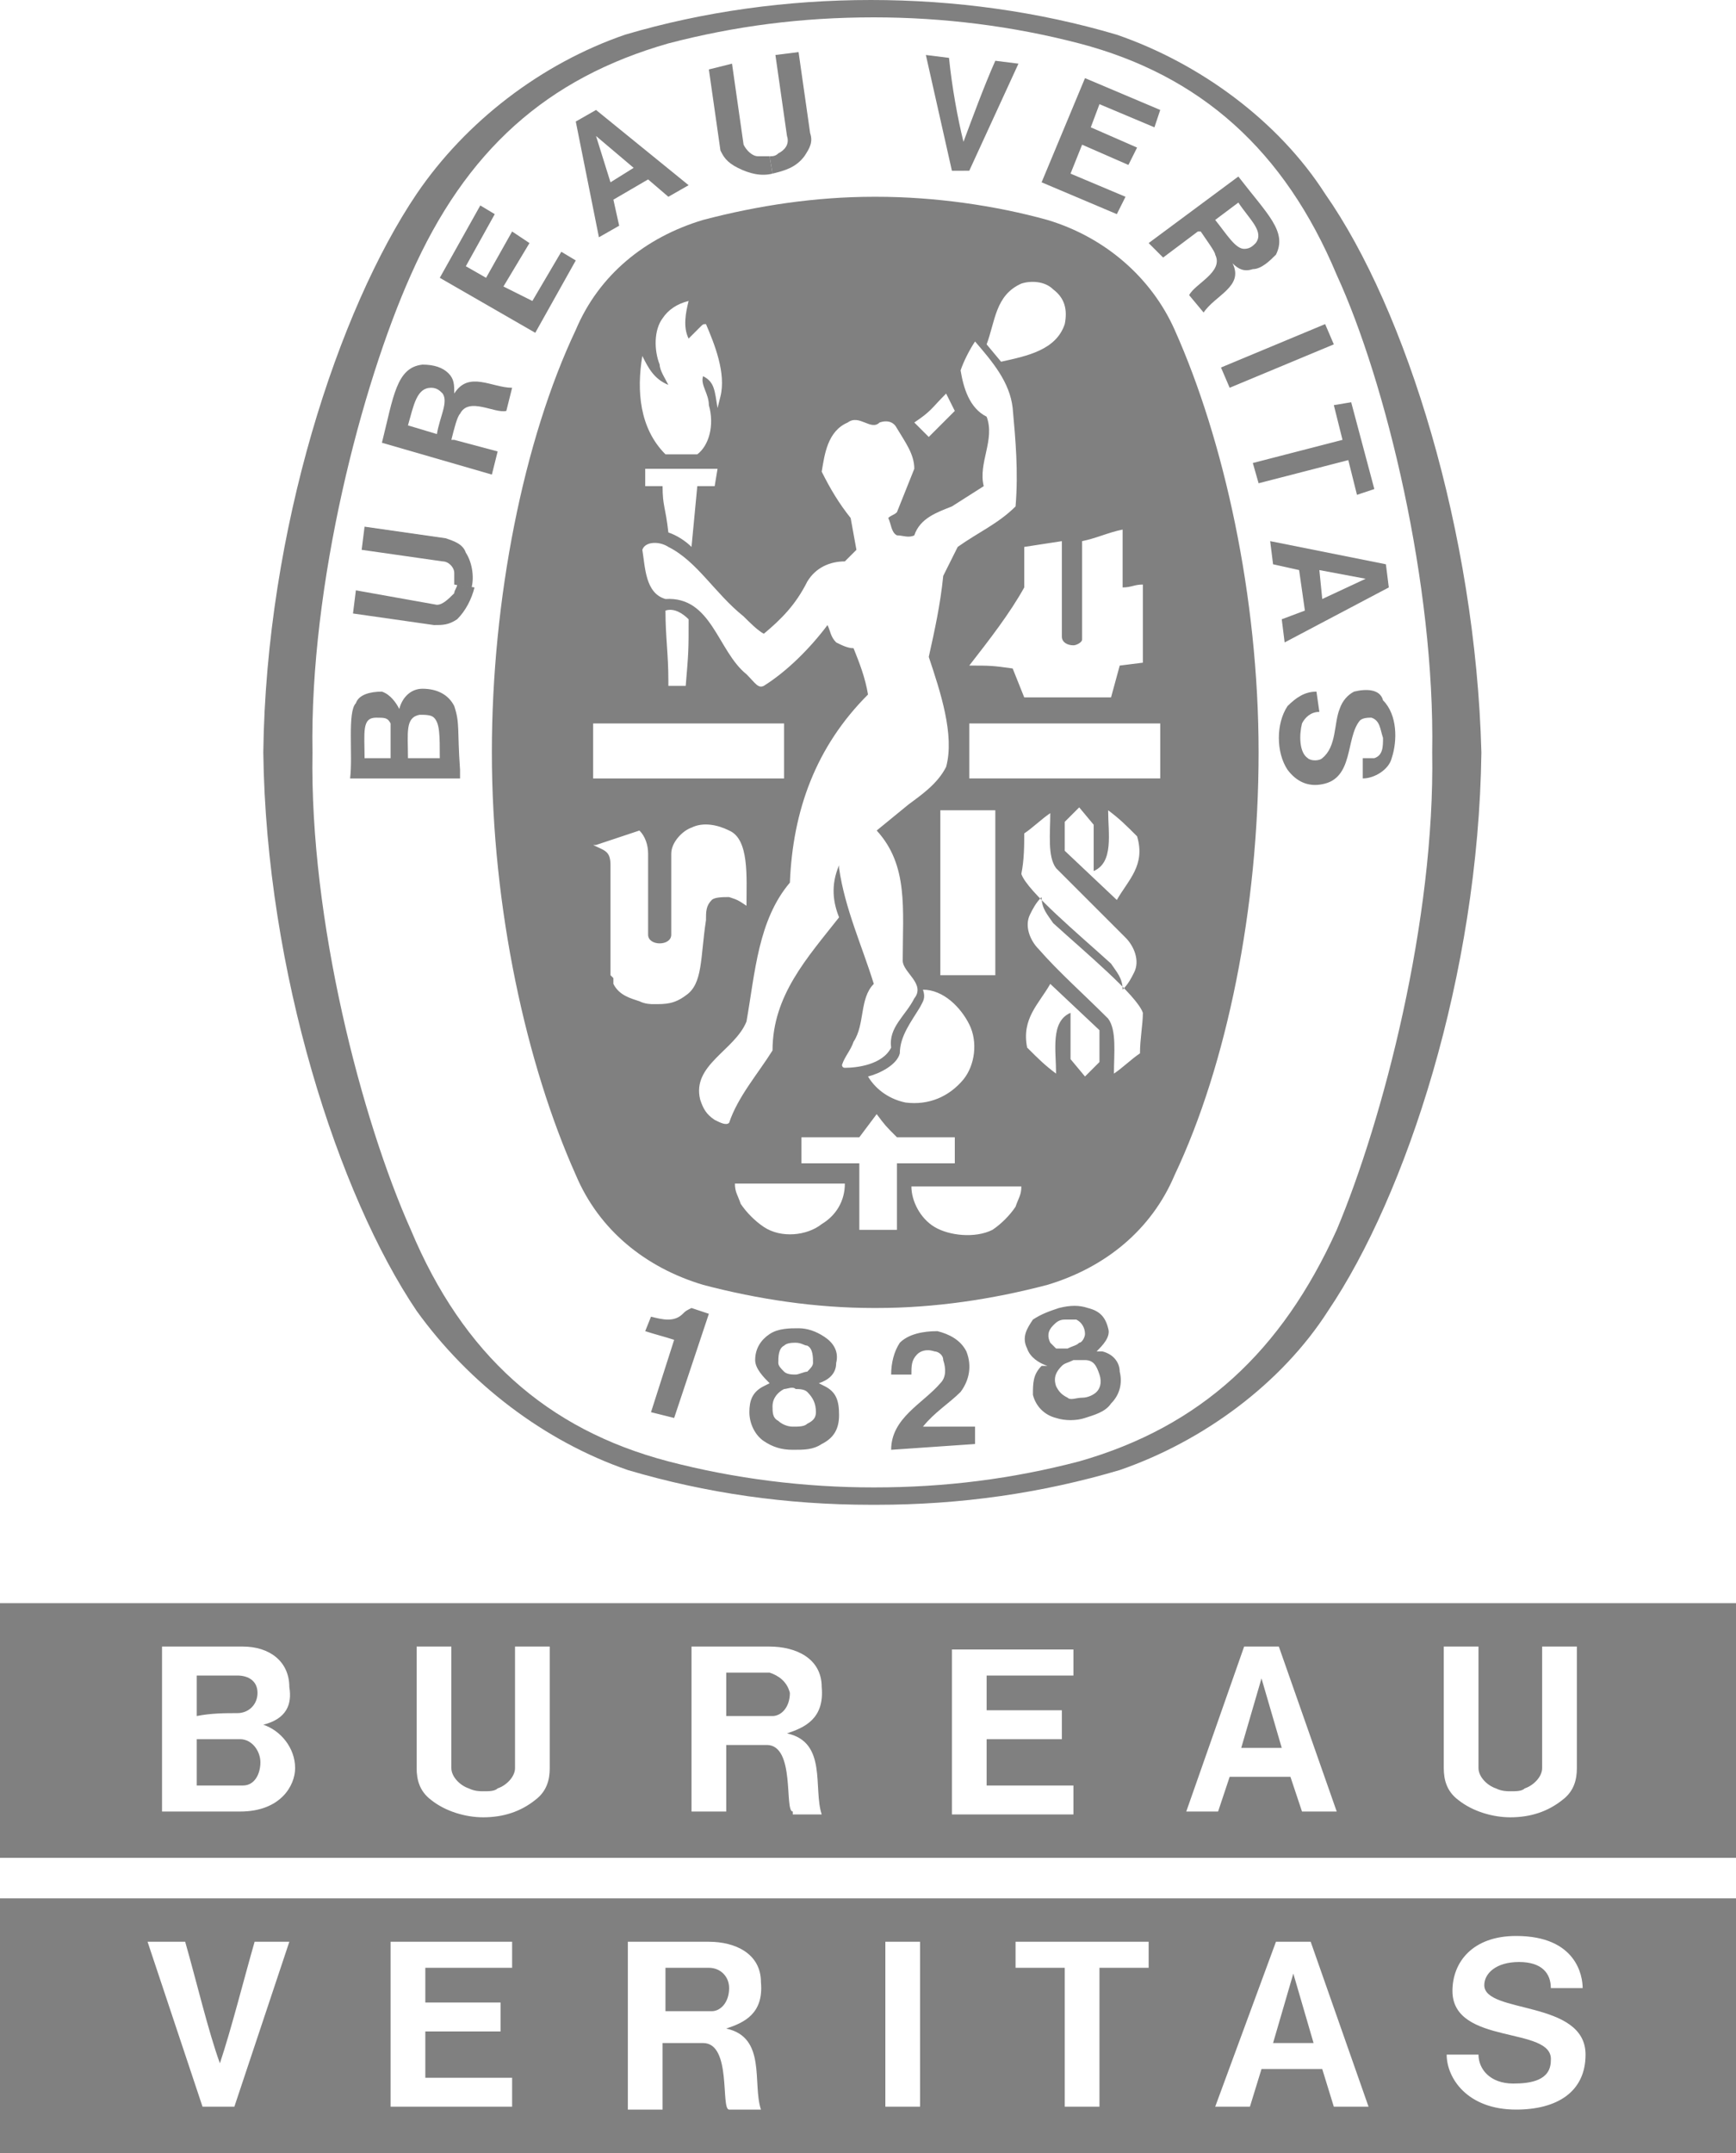 <?xml version="1.0" encoding="utf-8"?>
<!-- Generator: Adobe Illustrator 25.0.0, SVG Export Plug-In . SVG Version: 6.00 Build 0)  -->
<svg version="1.1" id="Laag_1" xmlns="http://www.w3.org/2000/svg" xmlns:xlink="http://www.w3.org/1999/xlink" x="0px" y="0px"
	 viewBox="0 0 60 74.4" style="enable-background:new 0 0 60 74.4;" xml:space="preserve">
<style type="text/css">
	.st0{fill:#808080;}
</style>
<g>
	<path class="st0" d="M21.7,50.8c2.7,0.8,5.5,1.2,8.4,1.2h0.2c2.9,0,5.7-0.4,8.4-1.2c2.9-1,5.6-3,7.2-5.5c2.7-4,5.2-11.6,5.3-19.3
		c-0.2-7.6-2.6-15.3-5.4-19.3c-1.6-2.5-4.3-4.5-7.2-5.5C35.9,0.4,33,0,30.1,0s-5.8,0.4-8.5,1.2c-2.9,1-5.5,3-7.2,5.5
		c-2.7,4-5.2,11.6-5.3,19.3c0.1,7.6,2.6,15.3,5.3,19.3C16.2,47.8,18.8,49.8,21.7,50.8z M10.8,26c-0.1-5.8,1.7-12.7,3.4-16.5
		c1.9-4.3,4.7-6.8,8.9-8c2.3-0.6,4.6-0.9,7.1-0.9c2.4,0,4.8,0.3,7.1,0.9c4.2,1.1,7.1,3.7,8.9,8c1.7,3.7,3.4,10.7,3.3,16.5
		c0.1,5.8-1.7,12.7-3.3,16.5c-1.9,4.2-4.7,6.8-8.9,8c-2.3,0.6-4.6,0.9-7.1,0.9c-2.4,0-4.8-0.3-7.1-0.9c-4.2-1.1-7.1-3.7-8.9-8
		C12.5,38.7,10.7,31.8,10.8,26z"/>
	<path class="st0" d="M24.3,44.4c1.9,0.5,3.9,0.8,5.9,0.8h0.1c2,0,4-0.3,5.9-0.8c2-0.6,3.6-1.9,4.4-3.8c1.8-3.8,2.9-9.2,2.9-14.6
		s-1.2-10.8-2.9-14.6c-0.8-1.8-2.4-3.2-4.4-3.8c-1.8-0.5-3.9-0.8-5.9-0.8h-0.1c-2,0-4,0.3-5.9,0.8c-2,0.6-3.6,1.9-4.4,3.8
		C18.1,15.2,17,20.7,17,26c0,5.4,1.2,10.8,2.9,14.6C20.7,42.5,22.3,43.8,24.3,44.4z M23.7,34.4c-0.4,0.3-0.7,0.3-1.1,0.3
		c-0.1,0-0.3,0-0.5-0.1c-0.3-0.1-0.7-0.2-0.9-0.6v-0.2l-0.1-0.1v-3.8c0-0.5-0.2-0.5-0.6-0.7h0.1l1.5-0.5c0.2,0.2,0.3,0.5,0.3,0.8
		v2.8c0,0.2,0.2,0.3,0.4,0.3s0.4-0.1,0.4-0.3v-2.8c0-0.4,0.4-0.8,0.7-0.9c0.4-0.2,0.9-0.1,1.3,0.1c0.7,0.3,0.6,1.6,0.6,2.6
		c-0.3-0.2-0.3-0.2-0.6-0.3c-0.2,0-0.5,0-0.6,0.1c-0.2,0.2-0.2,0.4-0.2,0.7C24.2,33.1,24.3,34,23.7,34.4z M28.4,42.3
		c-0.5,0.4-1.4,0.5-2,0.1c-0.3-0.2-0.6-0.5-0.8-0.8c-0.1-0.3-0.2-0.4-0.2-0.7h3.8C29.2,41.5,28.9,42,28.4,42.3z M31,42.5h-1.3v-2.3
		h-2v-0.9h2l0.6-0.8c0.3,0.4,0.3,0.4,0.7,0.8h2v0.9h-2V42.5z M31.9,34.2c0.7,0,1.3,0.6,1.6,1.2c0.3,0.6,0.2,1.4-0.2,1.9
		c-0.5,0.6-1.2,0.9-2,0.8c-0.5-0.1-1-0.4-1.3-0.9c0.4-0.1,1-0.4,1.1-0.8c0-0.6,0.4-1.1,0.7-1.6C31.9,34.6,32,34.5,31.9,34.2z
		 M32.5,33.7V28h1.9v5.7H32.5z M35.1,41.7c-0.2,0.3-0.5,0.6-0.8,0.8c-0.6,0.3-1.5,0.2-2-0.1c-0.5-0.3-0.8-0.9-0.8-1.4h3.8
		C35.3,41.3,35.2,41.4,35.1,41.7z M35.4,28.8c0.3-0.2,0.6-0.5,0.9-0.7c0,0.7-0.1,1.5,0.2,1.9l2.4,2.4c0.3,0.3,0.5,0.8,0.3,1.2
		c-0.1,0.2-0.2,0.4-0.4,0.6c0-0.4-0.2-0.6-0.4-0.9c-1.1-1-2.9-2.5-3.1-3.1C35.4,29.7,35.4,29.2,35.4,28.8z M38,36.7l-0.5,0.5
		L37,36.6V35c-0.7,0.3-0.5,1.3-0.5,2.1c-0.4-0.3-0.6-0.5-1-0.9c-0.2-1,0.4-1.5,0.8-2.2l1.7,1.6V36.7z M39.4,36.4
		c-0.3,0.2-0.6,0.5-0.9,0.7c0-0.7,0.1-1.5-0.2-1.9c-0.9-0.9-1.7-1.6-2.4-2.4c-0.3-0.3-0.5-0.8-0.3-1.2c0.1-0.2,0.2-0.4,0.4-0.6
		c0,0.4,0.2,0.6,0.4,0.9c1.1,1,2.9,2.5,3.1,3.1C39.5,35.4,39.4,35.9,39.4,36.4z M38.6,31.1l-1.8-1.7v-1l0.5-0.5l0.5,0.6v1.6
		c0.7-0.3,0.5-1.3,0.5-2.1c0.4,0.3,0.6,0.5,1,0.9C39.6,29.9,39,30.4,38.6,31.1z M40.1,26.9h-6.6V25h6.6V26.9z M37.1,22.3
		c0.1,0,0.3-0.1,0.3-0.2v-3.4c0.5-0.1,0.9-0.3,1.4-0.4v2c0.3,0,0.4-0.1,0.7-0.1v2.7L38.7,23l-0.3,1.1h-3l-0.4-1
		C34.3,23,34.2,23,33.5,23c0.7-0.9,1.4-1.8,1.9-2.7v-1.4l1.3-0.2V22C36.7,22.2,36.9,22.3,37.1,22.3z M35.3,9.8
		c0.3-0.1,0.8-0.1,1.1,0.2c0.4,0.3,0.5,0.7,0.4,1.2c-0.3,0.9-1.3,1.1-2.2,1.3l-0.5-0.6C34.4,11.1,34.4,10.2,35.3,9.8z M32.7,13.6
		l0.3,0.6l-0.9,0.9l-0.5-0.5C32.2,14.2,32.2,14.1,32.7,13.6z M22.2,12.3c0.2,0.4,0.4,0.8,0.9,1c-0.1-0.2-0.3-0.5-0.3-0.7
		c-0.2-0.5-0.2-1.2,0.1-1.6c0.2-0.3,0.5-0.5,0.9-0.6c-0.1,0.4-0.2,0.9,0,1.3l0.4-0.4c0.1-0.1,0.1-0.1,0.2-0.1
		c0.3,0.7,0.7,1.7,0.5,2.5l-0.1,0.4c-0.1-0.6-0.1-0.9-0.5-1.1c-0.1,0.3,0.2,0.6,0.2,1c0.2,0.7,0,1.4-0.4,1.7H23
		C22.1,14.8,22,13.5,22.2,12.3z M24.7,16.8h-0.6l-0.2,2.1c-0.2-0.2-0.5-0.4-0.8-0.5c-0.1-0.9-0.2-0.9-0.2-1.6h-0.6v-0.6h2.5
		L24.7,16.8z M23.1,18.9c1,0.5,1.6,1.6,2.6,2.4c0.2,0.2,0.5,0.5,0.7,0.6c0.6-0.5,1.1-1,1.5-1.8c0.3-0.5,0.8-0.7,1.3-0.7l0.4-0.4
		l-0.2-1.1c-0.4-0.5-0.7-1-1-1.6c0.1-0.6,0.2-1.4,0.9-1.7c0.4-0.3,0.8,0.3,1.1,0c0.3-0.1,0.5,0,0.6,0.2c0.3,0.5,0.6,0.9,0.6,1.4
		L31,17.7c-0.1,0.1-0.2,0.1-0.3,0.2c0.1,0.2,0.1,0.5,0.3,0.6c0.2,0,0.4,0.1,0.6,0c0.2-0.6,0.8-0.8,1.3-1l1.1-0.7
		c-0.2-0.8,0.4-1.6,0.1-2.4c-0.6-0.3-0.8-1-0.9-1.6c0.1-0.3,0.3-0.7,0.5-1c0.6,0.7,1.2,1.4,1.3,2.3c0.1,1.1,0.2,2.2,0.1,3.4
		c-0.6,0.6-1.3,0.9-2,1.4l-0.5,1c-0.1,1-0.3,1.9-0.5,2.8c0.4,1.2,0.9,2.7,0.6,3.8c-0.3,0.6-0.9,1-1.3,1.3l-1.1,0.9
		c1.1,1.2,0.9,2.7,0.9,4.5c0,0.4,0.8,0.8,0.4,1.3c-0.3,0.6-0.9,1-0.8,1.7c-0.3,0.6-1.2,0.7-1.6,0.7c-0.1,0-0.1-0.1-0.1-0.1
		c0.1-0.3,0.3-0.5,0.4-0.8c0.4-0.6,0.2-1.5,0.7-2c-0.4-1.3-1-2.6-1.2-4v-0.1c-0.3,0.7-0.2,1.3,0,1.8c-1.1,1.4-2.3,2.7-2.3,4.6
		c-0.5,0.8-1.2,1.6-1.5,2.5c-0.1,0.1-0.3,0-0.5-0.1c-0.3-0.2-0.4-0.4-0.5-0.7c-0.3-1.2,1.2-1.7,1.6-2.7c0.3-1.7,0.4-3.5,1.5-4.8
		c0.1-2.5,0.9-4.7,2.7-6.5c-0.1-0.6-0.3-1.1-0.5-1.6c-0.2,0-0.4-0.1-0.6-0.2c-0.2-0.2-0.2-0.4-0.3-0.6c-0.6,0.8-1.4,1.6-2.2,2.1
		c-0.2,0.1-0.3-0.1-0.6-0.4c-1-0.8-1.2-2.7-2.8-2.6c-0.7-0.2-0.7-1.1-0.8-1.7C22.3,18.7,22.8,18.7,23.1,18.9z M23.8,21.4
		c0,1.1,0,1.1-0.1,2.3h-0.6v-0.2c0-0.9-0.1-1.5-0.1-2.4C23.3,21,23.6,21.2,23.8,21.4z M20.5,25h6.6v1.9h-6.6V25z M31.9,49.3
		c0.4-0.5,0.9-0.8,1.3-1.2c0.3-0.4,0.4-0.9,0.2-1.4c-0.2-0.4-0.6-0.6-1-0.7c-0.5,0-1,0.1-1.3,0.4c-0.2,0.3-0.3,0.7-0.3,1.1h0.7
		c0-0.3,0-0.5,0.2-0.7c0.1-0.1,0.3-0.2,0.6-0.1c0.1,0,0.3,0.1,0.3,0.3c0.1,0.3,0.1,0.6-0.1,0.8c-0.6,0.7-1.7,1.2-1.7,2.3l2.9-0.2
		v-0.6L31.9,49.3L31.9,49.3z M23.6,45.4c-0.3,0.3-0.7,0.2-1.1,0.1L22.3,46c0.3,0.1,0.7,0.2,1,0.3l-0.8,2.5l0.8,0.2l1.2-3.6l-0.6-0.2
		C23.7,45.3,23.7,45.3,23.6,45.4z M38.1,46.7h-0.2c0.2-0.2,0.5-0.5,0.4-0.8c-0.1-0.4-0.3-0.6-0.7-0.7c-0.3-0.1-0.6-0.1-1,0
		c-0.3,0.1-0.6,0.2-0.9,0.4c-0.2,0.3-0.4,0.6-0.2,1c0.1,0.3,0.4,0.5,0.7,0.6H36c-0.3,0.3-0.3,0.6-0.3,1c0.1,0.4,0.4,0.7,0.8,0.8
		c0.3,0.1,0.7,0.1,1,0s0.7-0.2,0.9-0.5c0.3-0.3,0.4-0.7,0.3-1.1C38.7,47.1,38.5,46.8,38.1,46.7z M36.3,46.4
		c-0.1-0.2-0.1-0.4,0.1-0.6c0.1-0.1,0.2-0.2,0.4-0.2h0.4c0.2,0.1,0.3,0.3,0.3,0.5c0,0.1-0.1,0.3-0.2,0.3c-0.1,0.1-0.2,0.1-0.4,0.2
		h-0.4C36.5,46.6,36.3,46.4,36.3,46.4z M37.9,48.1c-0.1,0.1-0.3,0.2-0.5,0.2s-0.4,0.1-0.5,0c-0.2-0.1-0.3-0.2-0.4-0.4
		c-0.1-0.3,0-0.5,0.2-0.7c0.1-0.1,0.2-0.1,0.4-0.2h0.4c0.3,0,0.4,0.2,0.5,0.5S38,48,37.9,48.1z M28.5,47.9l-0.2-0.1
		c0.3-0.1,0.6-0.3,0.6-0.7c0.1-0.4-0.1-0.7-0.4-0.9c-0.3-0.2-0.6-0.3-0.9-0.3c-0.3,0-0.7,0-1,0.2s-0.5,0.5-0.5,0.9
		c0,0.3,0.3,0.6,0.5,0.8l-0.2,0.1c-0.4,0.2-0.5,0.5-0.5,0.9s0.2,0.8,0.5,1s0.6,0.3,1,0.3s0.7,0,1-0.2c0.4-0.2,0.6-0.5,0.6-1
		S28.9,48.1,28.5,47.9z M27.1,46.5c0.1-0.1,0.3-0.1,0.4-0.1c0.2,0,0.3,0.1,0.4,0.1c0.2,0.1,0.2,0.4,0.2,0.6c0,0.1-0.1,0.2-0.2,0.3
		c-0.1,0-0.3,0.1-0.4,0.1c-0.1,0-0.3,0-0.4-0.1c-0.1-0.1-0.2-0.2-0.2-0.3C26.9,46.9,26.9,46.6,27.1,46.5z M28.2,48.8
		c0,0.2-0.1,0.3-0.3,0.4c-0.1,0.1-0.3,0.1-0.5,0.1s-0.4-0.1-0.5-0.2c-0.2-0.1-0.2-0.3-0.2-0.5c0-0.3,0.2-0.5,0.4-0.6
		c0.1,0,0.3-0.1,0.4,0c0.1,0,0.3,0,0.4,0.1C28.1,48.3,28.2,48.5,28.2,48.8z M42.2,12.7l3.6-1.5l0.3,0.7l-3.6,1.5L42.2,12.7z
		 M33.5,5.9l1.7-3.7l-0.8-0.1c-0.4,0.9-0.8,2-1.1,2.8C33.1,4.1,32.9,3,32.8,2L32,1.9l0.9,4H33.5z M19.9,9l-0.5-0.3l-1,1.7l-1-0.5
		l0.9-1.5L17.7,8l-0.9,1.6l-0.7-0.4l1-1.8l-0.5-0.3l-1.4,2.5l3.3,1.9L19.9,9z M15.7,24.4c-0.2-0.4-0.6-0.6-1.1-0.6
		c-0.4,0-0.7,0.3-0.8,0.7c-0.1-0.2-0.3-0.5-0.6-0.6c-0.4,0-0.8,0.1-0.9,0.4c-0.3,0.3-0.1,1.8-0.2,2.6h3.8v-0.3
		C15.8,25.2,15.9,25,15.7,24.4z M13.5,26.2h-0.9c0-0.9-0.1-1.4,0.4-1.4c0.3,0,0.4,0,0.5,0.2V26.2z M15.2,26.2h-1.1
		c0-0.9-0.1-1.4,0.4-1.5c0.2,0,0.4,0,0.5,0.1C15.2,25,15.2,25.4,15.2,26.2z M43.3,16l0.2,0.7l3.1-0.8l0.3,1.2l0.6-0.2l-0.8-3
		L46.1,14l0.3,1.2L43.3,16z M25.5,5.8C25.9,6,26.3,6.1,26.7,6l-0.1-0.6h-0.4c-0.2,0-0.4-0.2-0.5-0.4l-0.4-2.8l-0.8,0.2l0.4,2.8
		C25,5.4,25.1,5.6,25.5,5.8z"/>
	<path class="st0" d="M26.9,5.3c-0.1,0.1-0.2,0.1-0.3,0.1L26.7,6c0.4-0.1,0.8-0.2,1.1-0.6C28,5.1,28.1,4.9,28,4.6l-0.4-2.8l-0.8,0.1
		l0.4,2.8C27.3,5,27.1,5.2,26.9,5.3z M44,19.5l0.9,0.2l0.2,1.4l-0.8,0.3l0.1,0.8l3.6-1.9l-0.1-0.8l-4-0.8L44,19.5z M47.2,20
		l-1.5,0.7l-0.1-1L47.2,20z M46.8,23.9c-0.2,0.1-0.4,0.3-0.5,0.6c-0.2,0.5-0.1,1.3-0.6,1.7c-0.1,0.1-0.4,0.1-0.5,0
		C44.9,26,44.9,25.4,45,25c0.1-0.2,0.3-0.4,0.6-0.4l-0.1-0.7c-0.4,0-0.7,0.2-1,0.5c-0.4,0.6-0.4,1.6,0,2.2c0.3,0.4,0.7,0.6,1.2,0.5
		c1.1-0.2,0.8-1.6,1.3-2.2c0.1-0.1,0.3-0.1,0.4-0.1c0.3,0.1,0.3,0.4,0.4,0.7c0,0.3,0,0.6-0.3,0.7h-0.4v0.7c0.4,0,0.9-0.3,1-0.7
		c0.2-0.6,0.2-1.5-0.3-2C47.7,23.8,47.2,23.8,46.8,23.9z M15.1,20.9l-2.8-0.5l-0.1,0.8l2.8,0.4c0.3,0,0.5,0,0.8-0.2
		c0.3-0.3,0.5-0.7,0.6-1.1l-0.6-0.1c0,0.1-0.1,0.2-0.1,0.3C15.5,20.7,15.3,20.9,15.1,20.9z"/>
	<path class="st0" d="M15.4,18.6l-2.8-0.4L12.5,19l2.8,0.4c0.2,0,0.4,0.2,0.4,0.4v0.4l0.6,0.1c0.1-0.4,0-0.9-0.2-1.2
		C16,18.8,15.7,18.7,15.4,18.6z M21.4,7.8l-0.2-0.9l1.2-0.7l0.7,0.6l0.7-0.4l-3.2-2.6l-0.7,0.4l0.8,4L21.4,7.8z M20.6,4.7l1.3,1.1
		l-0.8,0.5L20.6,4.7z M38.9,6.8L37,6l0.4-1L39,5.7l0.3-0.6l-1.6-0.7L38,3.6l1.9,0.8l0.2-0.6l-2.6-1.1L36,6.3l2.6,1.1L38.9,6.8z
		 M17.2,15.6l-1.5-0.4h-0.1c0.1-0.4,0.2-0.8,0.3-0.9c0.3-0.6,1.2,0,1.6-0.1l0.2-0.8c-0.7,0-1.5-0.6-2,0.2c0-0.3,0-0.5-0.2-0.7
		s-0.5-0.3-0.9-0.3c-0.9,0.1-1,1.1-1.4,2.7l3.8,1.1L17.2,15.6z M15.1,15l-1-0.3c0.2-0.7,0.3-1.3,0.8-1.3c0.2,0,0.3,0.1,0.4,0.2
		C15.5,13.9,15.2,14.4,15.1,15z M40.2,8.9L41.4,8h0.1C41.7,8.3,42,8.7,42,8.8c0.3,0.6-0.7,1-0.9,1.4l0.5,0.6c0.4-0.6,1.4-0.9,1-1.7
		c0.2,0.2,0.4,0.3,0.7,0.2c0.3,0,0.6-0.3,0.8-0.5c0.4-0.8-0.3-1.4-1.3-2.7l-3.1,2.3L40.2,8.9z M42.8,7c0.4,0.6,0.9,1,0.6,1.4
		c-0.1,0.1-0.2,0.2-0.4,0.2c-0.3,0-0.6-0.5-1-1L42.8,7z M8.3,60.1H6.8v1.6h1.6c0.4,0,0.6-0.4,0.6-0.8S8.7,60.1,8.3,60.1z M8.2,59.2
		c0.4,0,0.7-0.3,0.7-0.7c0-0.4-0.3-0.6-0.7-0.6H6.8v1.4C7.3,59.2,7.8,59.2,8.2,59.2z M26.6,57.8h-1.5v1.5h1.6c0.3,0,0.6-0.3,0.6-0.8
		C27.2,58.1,26.9,57.9,26.6,57.8z M43.6,58l-0.7,2.4h1.4L43.6,58z"/>
	<path class="st0" d="M0,55.4v8.8h60v-8.8H0z M8.3,62.6H5.6v-5.7h2.8c0.9,0,1.6,0.5,1.6,1.4c0.1,0.6-0.1,1.1-0.9,1.3
		c0.6,0.2,1.1,0.8,1.1,1.5C10.2,61.7,9.7,62.6,8.3,62.6z M19,61.1c0,0.4-0.1,0.8-0.5,1.1c-0.5,0.4-1.1,0.6-1.8,0.6
		c-0.6,0-1.3-0.2-1.8-0.6c-0.4-0.3-0.5-0.7-0.5-1.1v-4.2h1.2v4.2c0,0.3,0.3,0.6,0.6,0.7c0.2,0.1,0.4,0.1,0.5,0.1
		c0.2,0,0.4,0,0.5-0.1c0.3-0.1,0.6-0.4,0.6-0.7v-4.2H19V61.1z M27.4,62.6c-0.3,0,0.1-2.3-0.9-2.3h-1.4v2.3h-1.2v-5.7h2.7
		c0.9,0,1.8,0.4,1.8,1.4c0.1,1.1-0.6,1.4-1.2,1.6c1.4,0.3,0.9,1.9,1.2,2.8h-1L27.4,62.6z M36.7,59.1v1h-2.6v1.6h3v1h-4.2V57h4.2v0.9
		h-3v1.2H36.7z M45,62.6l-0.4-1.2h-2.1l-0.4,1.2H41l2-5.7h1.2l2,5.7H45z M54.5,61.1c0,0.4-0.1,0.8-0.5,1.1c-0.5,0.4-1.1,0.6-1.8,0.6
		c-0.6,0-1.3-0.2-1.8-0.6c-0.4-0.3-0.5-0.7-0.5-1.1v-4.2h1.2v4.2c0,0.3,0.3,0.6,0.6,0.7c0.2,0.1,0.4,0.1,0.5,0.1
		c0.2,0,0.4,0,0.5-0.1c0.3-0.1,0.6-0.4,0.6-0.7v-4.2h1.2L54.5,61.1L54.5,61.1z M44.7,68.2L44,70.6h1.4L44.7,68.2z"/>
	<path class="st0" d="M0,74.4h60v-8.8H0V74.4z M50.2,68.8c0-1,0.7-1.9,2.2-1.9c2.1,0,2.3,1.4,2.3,1.8h-1.1c0-0.5-0.3-0.9-1.1-0.9
		s-1.2,0.4-1.2,0.8c0,1,3.5,0.5,3.5,2.4c0,1.3-1,1.9-2.4,1.9c-1.7,0-2.4-1.1-2.4-1.9h1.1c0,0.5,0.4,1,1.2,1c0.6,0,1.3-0.1,1.3-0.8
		C53.7,70,50.2,70.7,50.2,68.8z M44.1,67.1h1.2l2,5.7h-1.2l-0.4-1.3h-2.1l-0.4,1.3H42L44.1,67.1z M35.1,67.1h4.6V68H38v4.8h-1.2V68
		h-1.7V67.1z M30.6,67.1h1.2v5.7h-1.2V67.1z M21.8,67.1h2.7c0.9,0,1.8,0.4,1.8,1.4c0.1,1.1-0.6,1.4-1.2,1.6c1.4,0.3,0.9,1.9,1.2,2.8
		h-1.1c-0.3,0,0.1-2.3-0.9-2.3h-1.4v2.3h-1.2v-5.8H21.8z M13.5,67.1h4.2V68h-3v1.2h2.6v1h-2.6v1.6h3v1h-4.2V67.1z M6.4,67.1
		c0.4,1.4,0.8,3.1,1.2,4.2c0.4-1.2,0.8-2.8,1.2-4.2H10l-1.9,5.7H7l-1.9-5.7H6.4z"/>
	<path class="st0" d="M24.6,69.5c0.3,0,0.6-0.3,0.6-0.8c0-0.4-0.3-0.7-0.7-0.7H23v1.5H24.6z"/>
</g>
</svg>
